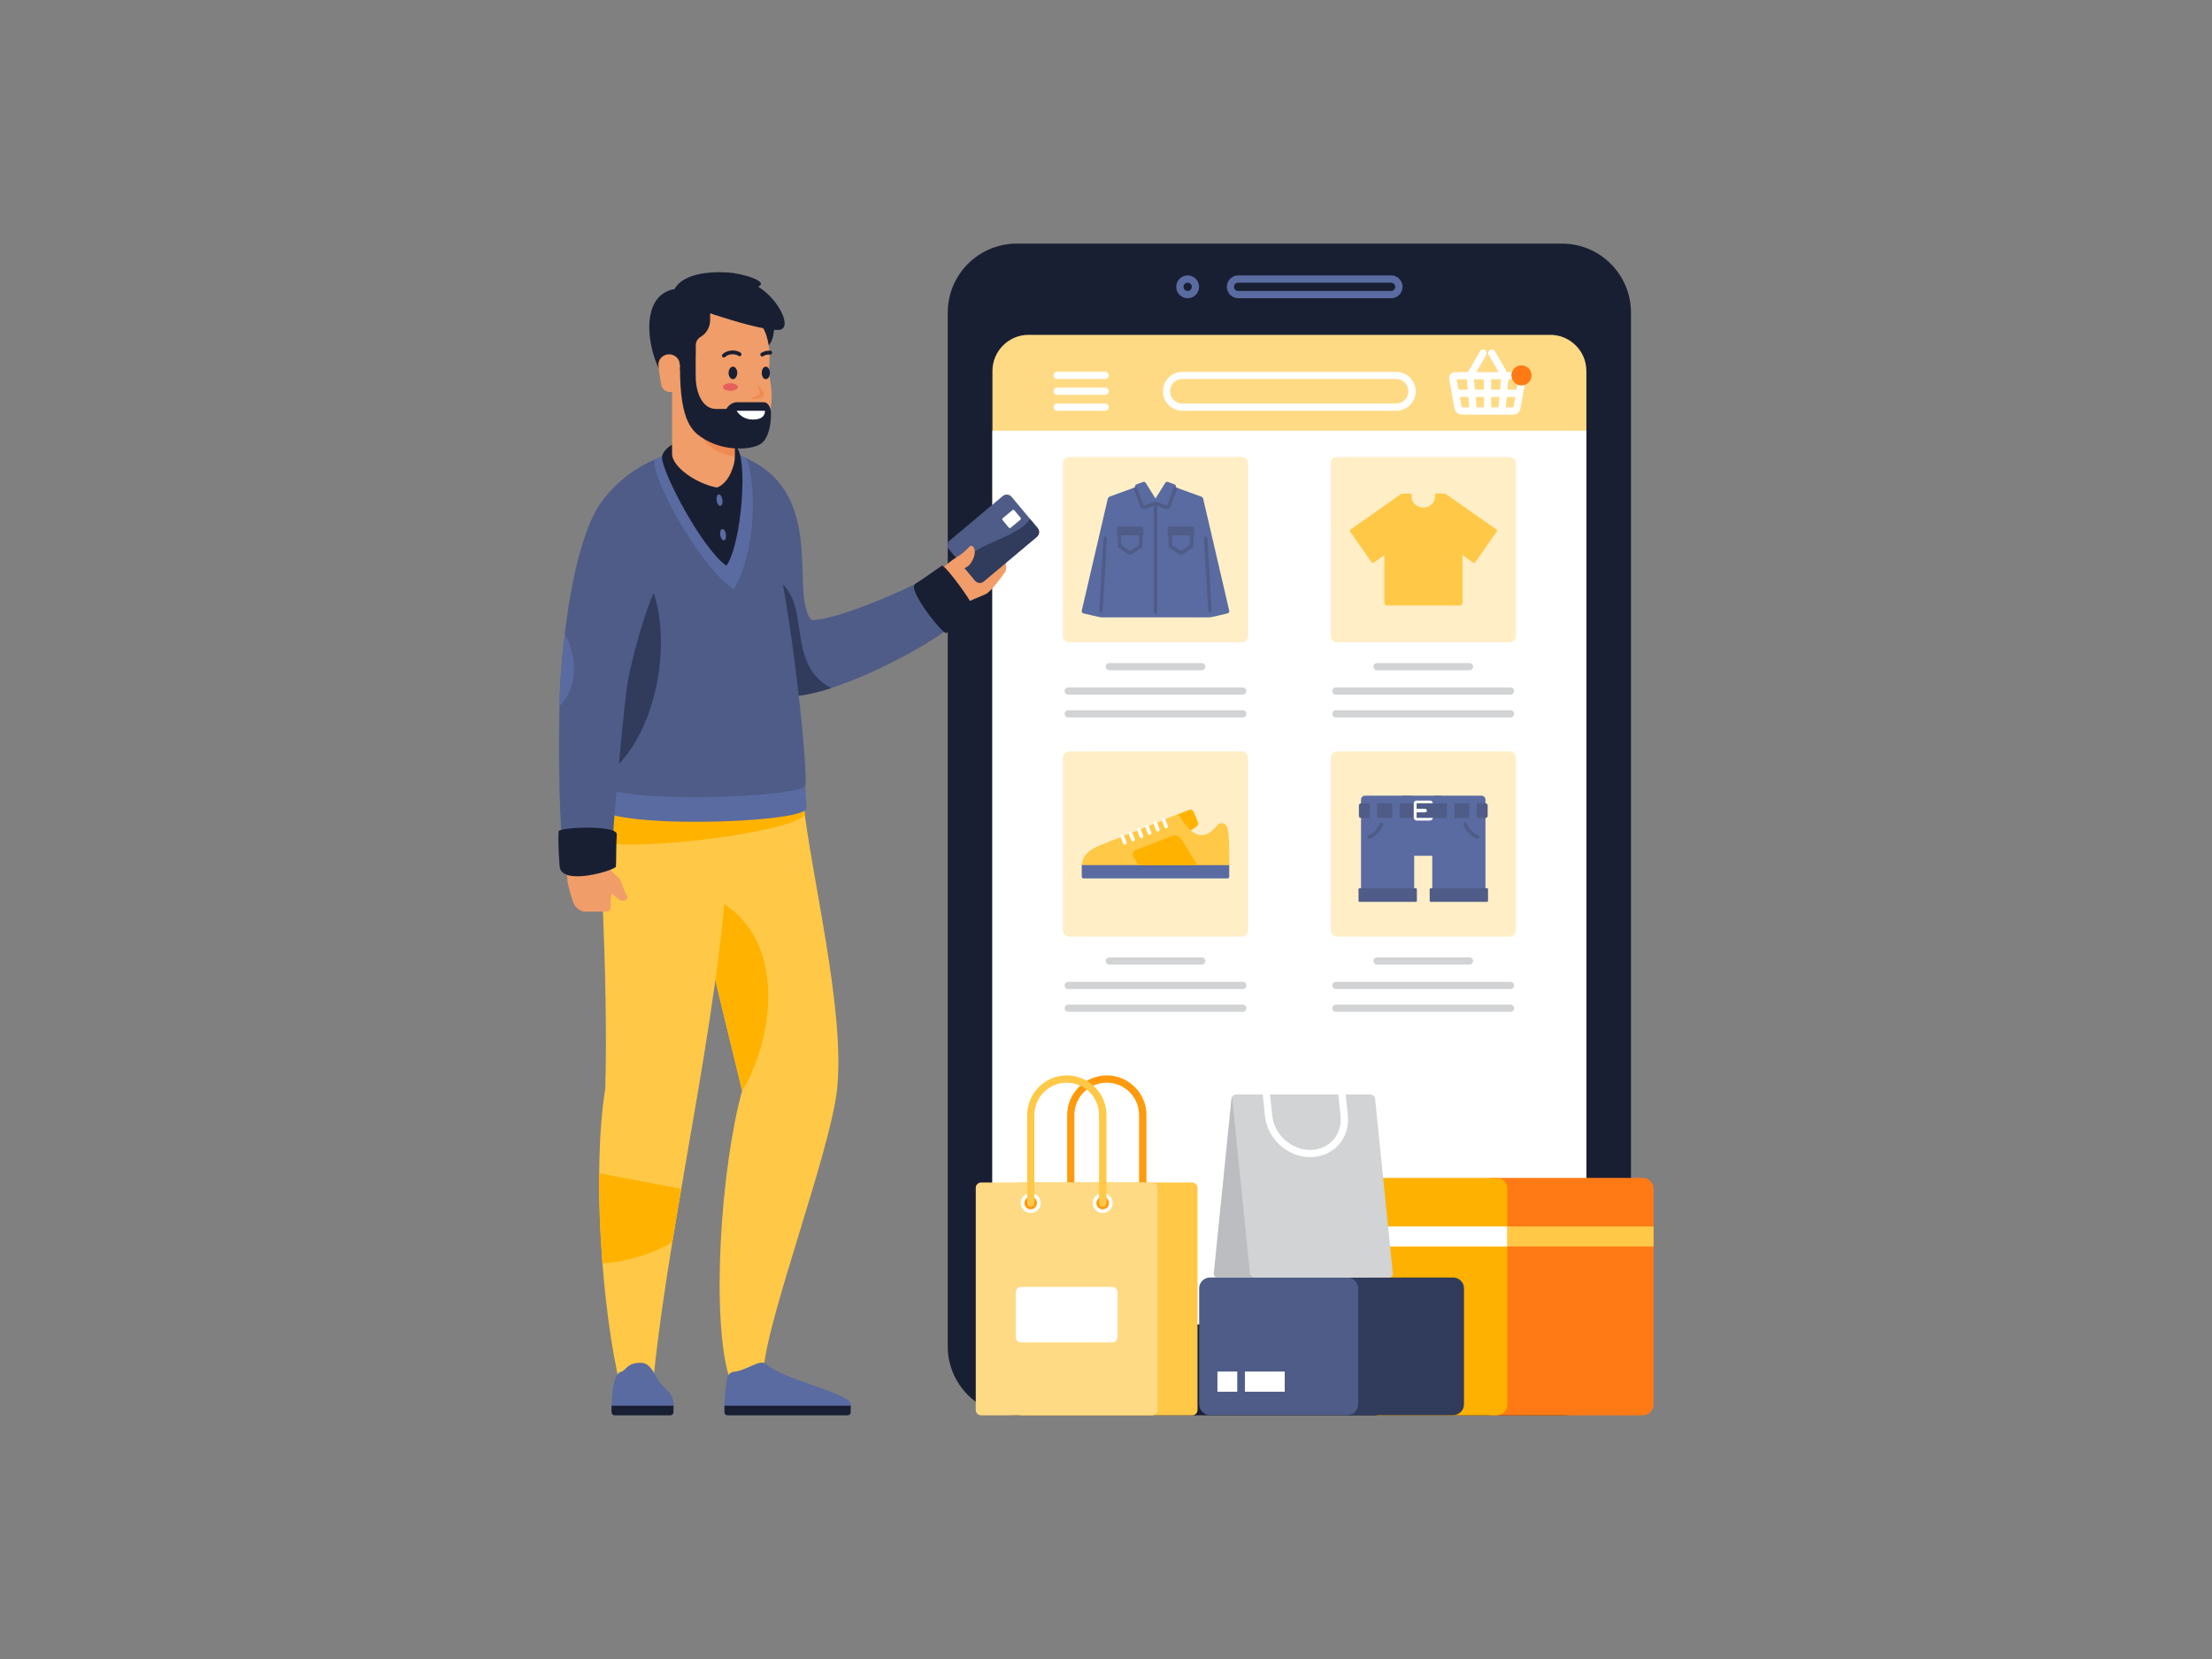 <?xml version="1.0" encoding="utf-8"?>
<!-- Generator: Adobe Illustrator 26.3.1, SVG Export Plug-In . SVG Version: 6.00 Build 0)  -->
<svg version="1.1" id="Livello_1" xmlns="http://www.w3.org/2000/svg" xmlns:xlink="http://www.w3.org/1999/xlink" x="0px" y="0px"
	 viewBox="0 0 2400 1800" style="enable-background:new 0 0 2400 1800;" xml:space="preserve">
<rect x="0" y="0" width="2400" height="1800" fill="#808080" stroke="none"/>
<style type="text/css">
	.st0{fill-rule:evenodd;clip-rule:evenodd;fill:#191F33;}
	.st1{fill-rule:evenodd;clip-rule:evenodd;fill:#FFDA85;}
	.st2{fill-rule:evenodd;clip-rule:evenodd;fill:#FFFFFF;}
	.st3{fill:#5A6BA1;}
	.st4{fill:#D1D3D4;}
	.st5{fill-rule:evenodd;clip-rule:evenodd;fill:#FFEEC6;}
	.st6{fill-rule:evenodd;clip-rule:evenodd;fill:#5A6BA1;}
	.st7{fill-rule:evenodd;clip-rule:evenodd;fill:#FFB300;}
	.st8{fill-rule:evenodd;clip-rule:evenodd;fill:#FFC847;}
	.st9{fill:#FFFFFF;}
	.st10{fill:#4E5C87;}
	.st11{fill-rule:evenodd;clip-rule:evenodd;fill:#4E5C87;}
	.st12{fill-rule:evenodd;clip-rule:evenodd;fill:#FF7A14;}
	.st13{fill-rule:evenodd;clip-rule:evenodd;fill:#FFB100;}
	.st14{fill-rule:evenodd;clip-rule:evenodd;fill:#313B5C;}
	.st15{fill-rule:evenodd;clip-rule:evenodd;fill:#BCBDC0;}
	.st16{fill-rule:evenodd;clip-rule:evenodd;fill:#D1D3D4;}
	.st17{fill-rule:evenodd;clip-rule:evenodd;fill:#745791;}
	.st18{fill:#FF9A0D;}
	.st19{fill:#FFC847;}
	.st20{fill:#F09D69;}
	.st21{fill:#313B5C;}
	.st22{fill:#FFB300;}
	.st23{fill:#191F33;}
	.st24{fill:#EF8A52;}
	.st25{fill:#E5605A;}
</style>
<g id="Layer_3">
</g>
<g id="Layer_2">
	<g>
		<g>
			<g>
				<path class="st0" d="M1103.1,1535.6h591.7c41.2,0,74.8-33.6,74.8-74.8V339.1c0-41.2-33.6-74.8-74.8-74.8h-591.7
					c-41.2,0-74.8,33.6-74.8,74.8V1461C1028.3,1502,1061.9,1535.6,1103.1,1535.6L1103.1,1535.6z"/>
				<path class="st1" d="M1115.9,1436.8H1399h283.1c21.5,0,39.1-17.7,39.1-39.1V402.4c0-21.5-17.7-39.1-39.1-39.1
					c-188.7,0-377.5,0-566.2,0c-21.5,0-39.1,17.7-39.1,39.1v995.3C1076.7,1419.2,1094.4,1436.8,1115.9,1436.8L1115.9,1436.8z"/>
				<path class="st2" d="M1115.9,1436.8H1399h283.1c21.5,0,39.1-17.7,39.1-39.1V467.3h-644.5v930.4
					C1076.7,1419.2,1094.4,1436.8,1115.9,1436.8L1115.9,1436.8z"/>
				<g>
					<path class="st3" d="M1509.4,323.6h-165.9c-6.8,0-12.4-5.6-12.4-12.4s5.6-12.4,12.4-12.4h165.9c6.8,0,12.4,5.6,12.4,12.4
						C1521.8,318,1516.2,323.6,1509.4,323.6z M1343.4,306.7c-2.5,0-4.5,2-4.5,4.5c0,2.5,2,4.5,4.5,4.5h165.9c2.5,0,4.5-2,4.5-4.5
						c0-2.5-2-4.5-4.5-4.5H1343.4z M1288.6,323.6c-6.8,0-12.4-5.6-12.4-12.4s5.6-12.4,12.4-12.4s12.4,5.6,12.4,12.4
						C1301,318,1295.4,323.6,1288.6,323.6z M1288.6,306.7c-2.5,0-4.5,2-4.5,4.5c0,2.5,2,4.5,4.5,4.5s4.5-2,4.5-4.5
						C1293.1,308.7,1291.1,306.7,1288.6,306.7z"/>
				</g>
			</g>
			<g>
				<g>
					<path class="st4" d="M1348.4,1097.8H1159c-2.2,0-3.9-1.7-3.9-3.9c0-2.2,1.7-3.9,3.9-3.9h189.4c2.2,0,3.9,1.7,3.9,3.9
						C1352.3,1096.1,1350.5,1097.8,1348.4,1097.8z M1348.4,1073.1H1159c-2.2,0-3.9-1.7-3.9-3.9s1.7-3.9,3.9-3.9h189.4
						c2.2,0,3.9,1.7,3.9,3.9C1352.4,1071.3,1350.5,1073.1,1348.4,1073.1z M1303.9,1046.6h-100.3c-2.2,0-3.9-1.7-3.9-3.9
						c0-2.2,1.7-3.9,3.9-3.9h100.3c2.2,0,3.9,1.7,3.9,3.9C1307.8,1044.8,1306,1046.6,1303.9,1046.6z"/>
				</g>
				<path class="st5" d="M1159.9,815.3h187.5c3.7,0,6.7,3,6.7,6.7v187.5c0,3.7-3,6.7-6.7,6.7h-187.5c-3.7,0-6.7-3-6.7-6.7V822
					C1153.3,818.3,1156.2,815.3,1159.9,815.3L1159.9,815.3z"/>
				<path class="st6" d="M1331.8,936.8h-156.2c-1.1,0-1.9,0.9-1.9,1.9v12.5c0,1.1,0.9,1.9,1.9,1.9h156.2c1.1,0,1.9-0.9,1.9-1.9
					v-12.5C1333.7,937.7,1332.9,936.8,1331.8,936.8L1331.8,936.8z"/>
				<path class="st7" d="M1264.6,888.9l25.4-10.1c2-0.9,4.4,0.2,5.3,2.3l4.4,11c0.9,2-0.4,4.1-2.3,5.3l-23.4,15.3
					c-1.8,1.2-4.4-0.2-5.3-2.3l-6.5-16.2C1261.4,892,1262.4,889.6,1264.6,888.9L1264.6,888.9z"/>
				<path class="st8" d="M1333.7,938.7c0-14.5,0.3-30.4-1.9-40.2c-0.1-0.3-0.1-0.8-0.2-1.1l0,0l0,0c-0.9-2.5-3.2-4.3-6-4.3
					c-2.3,0-4.2,1.1-5.3,2.8c-4.3,5.4-10.4,10.3-16.4,10.3c-10,0-18.7-11.6-23.1-19.7c-1.2-2.2-3.9-2.8-6.1-1.8l-81.3,32.5
					c-14.3,5.7-19.6,13.8-19.6,21.4h88.4L1333.7,938.7L1333.7,938.7z"/>
				<path class="st7" d="M1235.5,938.7h26.5h37.4l-17.8-28.5c-1.9-3.1-6.2-4.6-9.7-3.3l-39.2,15.3c-3.3,1.3-4.5,5-2.6,8.1
					L1235.5,938.7L1235.5,938.7z"/>
				<path class="st9" d="M1260.6,890.4c-0.4-1,0.1-2.2,1.1-2.6s2.2,0.1,2.6,1.1l2.8,7c0.4,1-0.1,2.2-1.1,2.6c-1,0.4-2.2-0.1-2.6-1.1
					L1260.6,890.4L1260.6,890.4z M1215.8,908.2c-0.4-1,0.1-2.2,1.1-2.6c1-0.4,2.2,0.1,2.6,1.1l2.8,7c0.4,1-0.1,2.2-1.1,2.6
					c-1,0.4-2.2-0.1-2.6-1.1L1215.8,908.2L1215.8,908.2z M1224.7,904.7c-0.4-1,0.1-2.2,1.1-2.6c1-0.4,2.2,0.1,2.6,1.1l2.8,7
					c0.4,1-0.1,2.2-1.1,2.6c-1,0.4-2.2-0.1-2.6-1.1L1224.7,904.7L1224.7,904.7z M1233.8,901.1c-0.4-1,0.1-2.2,1.1-2.6
					c1-0.4,2.2,0.1,2.6,1.1l2.8,7c0.4,1-0.1,2.2-1.1,2.6c-1,0.4-2.2-0.1-2.6-1.1L1233.8,901.1L1233.8,901.1z M1242.7,897.6
					c-0.4-1,0.1-2.2,1.1-2.6c1-0.4,2.2,0.1,2.6,1.1l2.8,7c0.4,1-0.1,2.2-1.1,2.6c-1,0.4-2.2-0.1-2.6-1.1L1242.7,897.6L1242.7,897.6z
					 M1251.6,893.9c-0.4-1,0.1-2.2,1.1-2.6c1-0.4,2.2,0.1,2.6,1.1l2.8,7c0.4,1-0.1,2.2-1.1,2.6c-1,0.4-2.2-0.1-2.6-1.1L1251.6,893.9
					L1251.6,893.9z"/>
				<g>
					<path class="st4" d="M1638.9,778.4h-189.4c-2.2,0-3.9-1.7-3.9-3.9c0-2.2,1.7-3.9,3.9-3.9h189.4c2.2,0,3.9,1.7,3.9,3.9
						C1642.9,776.7,1641.1,778.4,1638.9,778.4z M1638.9,753.7h-189.4c-2.2,0-3.9-1.7-3.9-3.9c0-2.2,1.7-3.9,3.9-3.9h189.4
						c2.2,0,3.9,1.7,3.9,3.9C1642.8,751.9,1641.1,753.7,1638.9,753.7z M1594.4,727.2h-100.3c-2.2,0-3.9-1.7-3.9-3.9
						c0-2.2,1.7-3.9,3.9-3.9h100.3c2.2,0,3.9,1.7,3.9,3.9C1598.3,725.4,1596.6,727.2,1594.4,727.2z"/>
				</g>
				<path class="st5" d="M1450.5,495.9H1638c3.7,0,6.7,3,6.7,6.7v187.5c0,3.7-3,6.7-6.7,6.7h-187.5c-3.7,0-6.7-3-6.7-6.7V502.5
					C1443.8,498.9,1446.8,495.9,1450.5,495.9L1450.5,495.9z"/>
				<path class="st8" d="M1519.8,536.2c0.5-0.4,1.1-0.6,1.8-0.6h0.5h8.2c0.6,0,1.2,0.4,1.4,1c0.1,0.2,0.1,0.4,0.1,0.5v2.9
					c0,6.5,6.9,10.7,12.5,10.8c5.6-0.1,12.5-4.3,12.5-10.8V537c0-0.2,0-0.4,0.1-0.5c0.2-0.5,0.8-1,1.4-1h8.2h0.5
					c0.6,0,1.3,0.2,1.8,0.6l54.9,38.5c0.6,0.4,0.9,1.4,0.3,2l-23.5,33.6c-0.4,0.6-1.4,0.9-2,0.3l-11.7-8.3V654
					c0,1.6-1.3,2.9-2.9,2.9h-39.5h-39.5c-1.6,0-2.9-1.3-2.9-2.9v-51.7l-11.7,8.3c-0.6,0.4-1.6,0.3-2-0.3l-23.5-33.6
					c-0.4-0.6-0.3-1.6,0.3-2L1519.8,536.2L1519.8,536.2z"/>
				<g>
					<path class="st4" d="M1348.4,778.4H1159c-2.2,0-3.9-1.7-3.9-3.9c0-2.2,1.7-3.9,3.9-3.9h189.4c2.2,0,3.9,1.7,3.9,3.9
						C1352.4,776.7,1350.5,778.4,1348.4,778.4z M1348.4,753.7H1159c-2.2,0-3.9-1.7-3.9-3.9c0-2.2,1.7-3.9,3.9-3.9h189.4
						c2.2,0,3.9,1.7,3.9,3.9C1352.3,751.9,1350.5,753.7,1348.4,753.7z M1303.9,727.2h-100.3c-2.2,0-3.9-1.7-3.9-3.9
						c0-2.2,1.7-3.9,3.9-3.9h100.3c2.2,0,3.9,1.7,3.9,3.9C1307.8,725.4,1306,727.2,1303.9,727.2z"/>
				</g>
				<path class="st5" d="M1159.9,495.9h187.5c3.7,0,6.7,3,6.7,6.7v187.5c0,3.7-3,6.7-6.7,6.7h-187.5c-3.7,0-6.7-3-6.7-6.7V502.5
					C1153.3,498.9,1156.2,495.9,1159.9,495.9L1159.9,495.9z"/>
				<path class="st6" d="M1235.2,527.4l-30.9,11.3c-1.5,0.5-2.5,1.9-2.6,3.4l-28,120.5c-0.3,1.3,0.5,2.6,1.8,2.9
					c2.6,0.5,18.5,4.6,19.7,4.3c112.6,0,4.4,0,117,0c1.2,0.3,17.1-3.8,19.7-4.3c1.3-0.3,2-1.6,1.8-2.9l-28-120.4
					c0-1.5-1.1-3-2.5-3.4l-31-11.3l-18.5,18.7L1235.2,527.4L1235.2,527.4z"/>
				<g>
					<path class="st10" d="M1281.3,602c-0.6,0-1.4-0.2-2-0.6l-10.2-7c-0.8-0.5-1.2-1.5-1.2-2.5v-13.3c0-1.1,0.9-1.9,1.9-1.9h23.1
						c1.1,0,1.9,0.9,1.9,1.9v13.3c0,1.1-0.4,2-1.2,2.5l-10.2,7C1282.7,601.8,1282,602,1281.3,602z M1271.8,591.3l9.6,6.6l9.6-6.6
						v-11h-19.1v11H1271.8z"/>
				</g>
				<path class="st11" d="M1294.3,571.3h-26.1c-0.6,0-1.3,0.5-1.3,1.3v6.9c0,0.6,0.5,1.3,1.3,1.3h26.1c0.6,0,1.3-0.5,1.3-1.3v-6.9
					C1295.6,571.8,1295.1,571.3,1294.3,571.3L1294.3,571.3z"/>
				<path class="st6" d="M1233.1,525.5l7.2-2.6c1.3-0.4,2.5,0.3,3.1,1.5l11.6,18.6c0.8,1.2-0.2,2.7-1.5,3.1l-11.5,4.2
					c-1.3,0.4-2.7-0.2-3.1-1.5l-7.3-20.1C1231.2,527.4,1231.8,526,1233.1,525.5L1233.1,525.5z"/>
				<g>
					<path class="st10" d="M1226.1,602c-0.6,0-1.4-0.2-2-0.6l-10.2-7c-0.8-0.5-1.2-1.5-1.2-2.5v-13.3c0-1.1,0.9-1.9,1.9-1.9h23.1
						c1.1,0,1.9,0.9,1.9,1.9v13.3c0,1.1-0.4,2-1.2,2.5l-10.2,7C1227.5,601.8,1226.8,602,1226.1,602z M1216.5,591.3l9.6,6.6l9.6-6.6
						v-11h-19.1v11H1216.5z M1235.6,591.7L1235.6,591.7h1.9H1235.6z"/>
				</g>
				<path class="st11" d="M1213.1,571.3h26.1c0.6,0,1.3,0.5,1.3,1.3v6.9c0,0.6-0.5,1.3-1.3,1.3h-26.1c-0.6,0-1.3-0.5-1.3-1.3v-6.9
					C1211.8,571.8,1212.3,571.3,1213.1,571.3L1213.1,571.3z"/>
				<g>
					<path class="st10" d="M1253.7,666.5c-1.1,0-1.9-0.9-1.9-1.9V546.2c0-1.1,0.9-1.9,1.9-1.9s1.9,0.9,1.9,1.9v118.4
						C1255.6,665.6,1254.8,666.5,1253.7,666.5z"/>
				</g>
				<path class="st6" d="M1274.3,525.5l-7.2-2.6c-1.3-0.4-2.5,0.3-3.1,1.5l-11.6,18.6c-0.8,1.2,0.2,2.7,1.5,3.1l11.5,4.2
					c1.3,0.4,2.7-0.2,3.1-1.5l7.3-20.1C1276.2,527.4,1275.6,526,1274.3,525.5L1274.3,525.5z"/>
				<g>
					<path class="st10" d="M1312.8,664.6c-1.1,0-1.9-0.8-1.9-1.8l-4.6-78.6c-0.1-1.1,0.8-2,1.8-2c1.1-0.1,2,0.8,2,1.8l4.6,78.6
						c0.1,1.1-0.8,2-1.8,2H1312.8z M1194.5,664.6h-0.1c-1.1-0.1-1.9-1-1.8-2l4.6-78.6c0.1-1.1,1-1.9,2-1.8c1.1,0.1,1.9,1,1.8,2
						l-4.6,78.6C1196.5,663.7,1195.6,664.6,1194.5,664.6z M1266.1,552.4c-0.5,0-1-0.1-1.5-0.2l-10.9-4l-10.9,4
						c-2.3,0.9-4.8-0.3-5.7-2.7l-6.7-18.5c-0.3-1,0.1-2.2,1.2-2.5c1-0.3,2.2,0.1,2.5,1.2l6.7,18.5c0.1,0.2,0.4,0.4,0.6,0.3l11.3-4.1
						c0.2-0.1,0.6-0.1,0.9-0.2c0.3,0,0.6,0.1,0.9,0.2l11.4,4.1c0.2,0.1,0.5-0.1,0.6-0.3l6.7-18.5c0.3-1,1.5-1.5,2.5-1.2
						c1,0.3,1.5,1.5,1.2,2.5l-6.7,18.5c-0.4,1.1-1.2,2-2.3,2.5C1267.4,552.3,1266.7,552.4,1266.1,552.4z"/>
				</g>
				<g>
					<path class="st4" d="M1638.9,1097.8h-189.4c-2.2,0-3.9-1.7-3.9-3.9c0-2.2,1.7-3.9,3.9-3.9h189.4c2.2,0,3.9,1.7,3.9,3.9
						C1642.8,1096.1,1641.1,1097.8,1638.9,1097.8z M1638.9,1073.1h-189.4c-2.2,0-3.9-1.7-3.9-3.9s1.7-3.9,3.9-3.9h189.4
						c2.2,0,3.9,1.7,3.9,3.9C1642.9,1071.3,1641.1,1073.1,1638.9,1073.1z M1594.4,1046.6h-100.3c-2.2,0-3.9-1.7-3.9-3.9
						c0-2.2,1.7-3.9,3.9-3.9h100.3c2.2,0,3.9,1.7,3.9,3.9C1598.3,1044.8,1596.6,1046.6,1594.4,1046.6z"/>
				</g>
				<path class="st5" d="M1450.5,815.3H1638c3.7,0,6.7,3,6.7,6.7v187.5c0,3.7-3,6.7-6.7,6.7h-187.5c-3.7,0-6.7-3-6.7-6.7V822
					C1443.8,818.3,1446.8,815.3,1450.5,815.3L1450.5,815.3z"/>
				<path class="st6" d="M1481,863.3h49.1c2.4,0,4.3,1.9,4.3,4.3v100.5c0,2.4-1.9,4.3-4.3,4.3H1481c-2.4,0-4.3-1.9-4.3-4.3V867.6
					C1476.7,865.3,1478.6,863.3,1481,863.3L1481,863.3z"/>
				<path class="st6" d="M1522.5,863.3h40.5c1.9,0,3.6,1.6,3.6,3.6v58c0,1.9-1.6,3.6-3.6,3.6h-40.5c-1.9,0-3.6-1.6-3.6-3.6v-58
					C1518.9,864.9,1520.4,863.3,1522.5,863.3L1522.5,863.3z"/>
				<path class="st6" d="M1558.3,863.3h49.1c2.4,0,4.3,1.9,4.3,4.3v100.5c0,2.4-1.9,4.3-4.3,4.3h-49.1c-2.4,0-4.3-1.9-4.3-4.3V867.6
					C1554,865.3,1556,863.3,1558.3,863.3L1558.3,863.3z"/>
				<path class="st11" d="M1552.3,963.7h61.1c0.6,0,1.1,0.5,1.1,1.1v12.6c0,0.6-0.5,1.1-1.1,1.1h-61.1c-0.6,0-1.1-0.5-1.1-1.1v-12.6
					C1551.2,964.3,1551.8,963.7,1552.3,963.7L1552.3,963.7z"/>
				<path class="st11" d="M1475.1,963.7h61.1c0.6,0,1.1,0.5,1.1,1.1v12.6c0,0.6-0.5,1.1-1.1,1.1h-61.1c-0.6,0-1.1-0.5-1.1-1.1v-12.6
					C1474,964.3,1474.4,963.7,1475.1,963.7L1475.1,963.7z"/>
				<path class="st11" d="M1476.7,871.6h135.1c1.2,0,2.3,1,2.3,2.3v11.3c0,1.2-1,2.3-2.3,2.3h-135.1c-1.2,0-2.3-1-2.3-2.3v-11.3
					C1474.5,872.6,1475.5,871.6,1476.7,871.6L1476.7,871.6z"/>
				<path class="st9" d="M1537.2,868.6h14.2c0.9,0,1.7,0.3,2.3,1l0.1,0.1c0.4,0.5,0.8,1.2,0.9,1.8h-3.2l0,0h-3.9h-10.3
					c-0.1,0-0.2,0-0.2,0.1c-0.1,0.1-0.1,0.1-0.1,0.2v15.3c0,0.1,0,0.2,0.1,0.2c0.1,0.1,0.1,0.1,0.2,0.1h12.4h1.8l0,0l0,0h3.2
					c-0.1,0.8-0.4,1.4-1,1.9l-0.1,0.1c-0.5,0.5-1.3,0.9-2.2,0.9h-14.2c-0.9,0-1.7-0.3-2.3-1c-0.5-0.5-1-1.4-1-2.3v-15.3
					c0-0.9,0.3-1.7,1-2.3C1535.5,868.9,1536.2,868.6,1537.2,868.6L1537.2,868.6z"/>
				<g>
					<path class="st9" d="M1546.3,881.4H1536c-1.1,0-1.9-0.9-1.9-1.9s0.9-1.9,1.9-1.9h10.2c1.1,0,1.9,0.9,1.9,1.9
						C1548.3,880.6,1547.3,881.4,1546.3,881.4z"/>
				</g>
				<g>
					<path class="st10" d="M1603,910.3c-0.3,0-0.5-0.1-0.9-0.2c-6.6-3-11.6-8.4-14.3-15.1c-0.4-1,0.1-2.2,1.1-2.6
						c1-0.4,2.2,0.1,2.6,1.1c2.3,5.7,6.7,10.3,12.3,12.9c1,0.4,1.4,1.6,1,2.6C1604.4,909.9,1603.7,910.3,1603,910.3z M1485.5,910.3
						c-0.8,0-1.4-0.4-1.8-1.2c-0.4-1,0-2.2,1-2.6c5.6-2.6,10-7.2,12.3-12.9c0.4-1,1.5-1.5,2.6-1.1c1,0.4,1.5,1.5,1.1,2.6
						c-2.7,6.7-7.8,12.1-14.3,15.1C1486,910.3,1485.7,910.3,1485.5,910.3z"/>
				</g>
				<polygon class="st6" points="1569.9,868.8 1578,868.8 1578,890.9 1569.9,890.9 				"/>
				<polygon class="st6" points="1594.2,868.8 1602.4,868.8 1602.4,890.9 1594.2,890.9 				"/>
				<polygon class="st6" points="1518.6,868.8 1510.5,868.8 1510.5,890.9 1518.6,890.9 				"/>
				<polygon class="st6" points="1494.2,868.8 1486.2,868.8 1486.2,890.9 1494.2,890.9 				"/>
			</g>
			<g>
				<g>
					<path class="st9" d="M1199.1,445.7h-52.1c-2.2,0-3.9-1.7-3.9-3.9s1.7-3.9,3.9-3.9h52.1c2.2,0,3.9,1.7,3.9,3.9
						S1201.2,445.7,1199.1,445.7z M1199.1,428.4h-52.1c-2.2,0-3.9-1.7-3.9-3.9s1.7-3.9,3.9-3.9h52.1c2.2,0,3.9,1.7,3.9,3.9
						S1201.2,428.4,1199.1,428.4z M1199.1,411.2h-52.1c-2.2,0-3.9-1.7-3.9-3.9s1.7-3.9,3.9-3.9h52.1c2.2,0,3.9,1.7,3.9,3.9
						C1202.9,409.5,1201.2,411.2,1199.1,411.2z"/>
				</g>
				<g>
					<path class="st9" d="M1514.9,445.7h-232c-11.6,0-21.1-9.5-21.1-21.1c0-11.6,9.5-21.1,21.1-21.1h232c11.6,0,21.1,9.5,21.1,21.1
						C1536,436.2,1526.6,445.7,1514.9,445.7z M1282.8,411.2c-7.3,0-13.3,5.9-13.3,13.3s5.9,13.3,13.3,13.3h232
						c7.3,0,13.3-5.9,13.3-13.3s-5.9-13.3-13.3-13.3H1282.8z"/>
				</g>
				<g>
					<path class="st9" d="M1598.4,449.8L1598.4,449.8h-12.6c-3.7,0-7-2.8-7.6-6.4l-2.9-15.8v-0.1l-2.9-15.9c-0.3-2,0.1-4,1.4-5.5
						c1.2-1.5,3.1-2.4,5.1-2.4h13.9l13-22.6c1.1-1.8,3.4-2.5,5.4-1.4c1.8,1.1,2.5,3.4,1.4,5.4l-10.8,18.7h24.2l-10.8-18.7
						c-1.1-1.8-0.4-4.3,1.4-5.4c1.8-1.1,4.3-0.4,5.4,1.4l13,22.6h13.9c2,0,3.9,0.9,5.1,2.4c1.3,1.5,1.7,3.4,1.4,5.5l-5.8,31.9
						c-0.6,3.6-4,6.5-7.6,6.5h-12.5h-0.1h-30.9C1598.4,449.8,1598.4,449.8,1598.4,449.8z M1583.9,430.7l2,11.3h8.2l-1-11.3H1583.9z
						 M1633.8,442h8.3l2-11.3h-9.3L1633.8,442z M1617.9,442h8l1-11.3h-9V442H1617.9z M1602.1,442h8.1v-11.3h-9L1602.1,442z
						 M1635.5,422.8h10l2-11.3h-11.1L1635.5,422.8z M1617.9,422.8h9.7l1-11.3h-10.8v11.3H1617.9z M1600.3,422.8h9.7v-11.3h-10.8
						L1600.3,422.8z M1582.5,422.8h10l-1-11.3h-11.1L1582.5,422.8z M1649,411.5L1649,411.5L1649,411.5z M1647.9,410.1L1647.9,410.1
						L1647.9,410.1z"/>
				</g>
				<path class="st12" d="M1650.8,396.4c6,0,10.9,4.8,10.9,10.9s-4.8,10.9-10.9,10.9c-6,0-10.9-4.8-10.9-10.9
					C1639.9,401.3,1644.7,396.4,1650.8,396.4L1650.8,396.4z"/>
			</g>
		</g>
		<g>
			<path class="st12" d="M1782.4,1278h-163.7c-6.5,0-11.7,5.3-11.7,11.7v234.2c0,6.5,5.3,11.7,11.7,11.7h163.7
				c6.5,0,11.7-5.3,11.7-11.7v-234.2C1794.1,1283.2,1788.9,1278,1782.4,1278L1782.4,1278z"/>
			<path class="st13" d="M1495.9,1278h127.9c6.5,0,11.7,5.3,11.7,11.7v234.2c0,6.5-5.3,11.7-11.7,11.7h-127.9
				c-6.5,0-11.7-5.3-11.7-11.7v-234.2C1484,1283.2,1489.4,1278,1495.9,1278L1495.9,1278z"/>
			<polygon class="st2" points="1484,1352.4 1484,1330.7 1635.5,1330.7 1635.5,1352.4 			"/>
			<polygon class="st8" points="1794.1,1352.4 1794.1,1330.7 1635.5,1330.7 1635.5,1352.4 			"/>
			<path class="st14" d="M1576.6,1386.1h-114.7c-6.5,0-11.7,5.3-11.7,11.7v125.9c0,6.5,5.3,11.7,11.7,11.7h114.8
				c6.5,0,11.7-5.3,11.7-11.7v-125.9C1588.5,1391.4,1583.1,1386.1,1576.6,1386.1L1576.6,1386.1z"/>
			<path class="st11" d="M1312.8,1386.1h149.1c6.5,0,11.7,5.3,11.7,11.7v125.9c0,6.5-5.3,11.7-11.7,11.7h-149.1
				c-6.5,0-11.7-5.3-11.7-11.7v-125.9C1301.1,1391.4,1306.4,1386.1,1312.8,1386.1L1312.8,1386.1z"/>
			<polygon class="st2" points="1320.9,1488.1 1342.4,1488.1 1342.4,1510 1320.9,1510 			"/>
			<polygon class="st2" points="1350.7,1488.1 1393.9,1488.1 1393.9,1510 1350.7,1510 			"/>
			<path class="st15" d="M1341.2,1187.8h145.8c2.5,0,4.4,2,4.1,4.6l-19.2,189.2c-0.2,2.5-2.6,4.6-5.1,4.6H1321c-2.5,0-4.4-2-4.1-4.6
				l19.2-189.2C1336.4,1189.8,1338.7,1187.8,1341.2,1187.8L1341.2,1187.8z"/>
			<path class="st16" d="M1486.9,1187.8h-145.8c-2.5,0-4.4,2-4.1,4.6l19.2,189.2c0.2,2.5,2.6,4.6,5.1,4.6h145.8c2.5,0,4.4-2,4.1-4.6
				l-19.2-189.2C1491.8,1189.8,1489.5,1187.8,1486.9,1187.8L1486.9,1187.8z"/>
			<g>
				<path class="st9" d="M1421.5,1255.5c-24.6,0-46.5-19.9-49-44.5l-2.4-22.9c-0.2-2.2,1.4-4.1,3.6-4.3c2.2-0.2,4.1,1.4,4.3,3.6
					l2.4,22.9c2,20.6,20.6,37.4,41.2,37.4c9.7,0,18.5-3.8,24.7-10.7c6.2-6.9,9.2-16.2,8.2-26l-2.4-22.9c-0.2-2.2,1.4-4.1,3.6-4.3
					c2.2-0.2,4.1,1.4,4.3,3.6l2.4,22.9c1.2,12.1-2.4,23.4-10.1,32C1444.4,1250.9,1433.5,1255.5,1421.5,1255.5z"/>
			</g>
			<polygon class="st17" points="1244.4,1488.1 1222.8,1488.1 1222.8,1510 1244.4,1510 			"/>
			<polygon class="st17" points="1214.6,1488.1 1171.4,1488.1 1171.4,1510 1214.6,1510 			"/>
			<g>
				<path class="st18" d="M1239.8,1287c-2.2,0-3.9-1.7-3.9-3.9v-73.3c0-19.4-15.7-35.1-35.1-35.1s-35.1,15.7-35.1,35.1v73.3
					c0,2.2-1.7,3.9-3.9,3.9c-2.2,0-3.9-1.7-3.9-3.9v-73.3c0-23.7,19.3-43,43-43c23.7,0,43,19.3,43,43v73.3
					C1243.8,1285.2,1241.9,1287,1239.8,1287z"/>
			</g>
			<path class="st8" d="M1107.9,1283h185.6c3.2,0,5.8,2.6,5.8,5.8v241c0,3.2-2.6,5.8-5.8,5.8h-185.6c-3.2,0-5.8-2.6-5.8-5.8v-241
				C1102.1,1285.7,1104.7,1283,1107.9,1283L1107.9,1283z"/>
			<path class="st1" d="M1064.5,1283h185.6c3.2,0,5.8,2.6,5.8,5.8v241c0,3.2-2.6,5.8-5.8,5.8h-185.6c-3.2,0-5.8-2.6-5.8-5.8v-241
				C1058.6,1285.7,1061.3,1283,1064.5,1283L1064.5,1283z"/>
			<path class="st18" d="M1187.6,1305.3c0,4.8,3.9,8.8,8.7,8.8s8.7-3.9,8.7-8.8c0-4.8-3.9-8.7-8.7-8.7S1187.6,1300.5,1187.6,1305.3
				L1187.6,1305.3z"/>
			<path class="st9" d="M1196.4,1298.5c3.8,0,6.8,3,6.8,6.8s-3,6.8-6.8,6.8s-6.8-3-6.8-6.8
				C1189.7,1301.5,1192.7,1298.5,1196.4,1298.5L1196.4,1298.5z M1196.4,1316.1c5.9,0,10.8-4.8,10.8-10.8s-4.8-10.8-10.8-10.8
				s-10.8,4.8-10.8,10.8S1190.4,1316.1,1196.4,1316.1L1196.4,1316.1z"/>
			<path class="st2" d="M1107.9,1396.3h98.8c3.2,0,5.8,2.6,5.8,5.8v48.6c0,3.2-2.6,5.8-5.8,5.8h-98.8c-3.2,0-5.8-2.6-5.8-5.8v-48.6
				C1102.1,1398.9,1104.7,1396.3,1107.9,1396.3L1107.9,1396.3z"/>
			<path class="st18" d="M1109.4,1305.3c0,4.8,3.9,8.8,8.7,8.8s8.7-3.9,8.7-8.8c0-4.8-3.9-8.7-8.7-8.7
				C1113.4,1296.6,1109.4,1300.5,1109.4,1305.3L1109.4,1305.3z"/>
			<path class="st9" d="M1118.3,1298.5c3.8,0,6.8,3,6.8,6.8s-3,6.8-6.8,6.8s-6.8-3-6.8-6.8
				C1111.5,1301.5,1114.5,1298.5,1118.3,1298.5L1118.3,1298.5z M1118.3,1316.1c5.9,0,10.8-4.8,10.8-10.8s-4.8-10.8-10.8-10.8
				c-5.9,0-10.8,4.8-10.8,10.8S1112.3,1316.1,1118.3,1316.1L1118.3,1316.1z"/>
			<g>
				<path class="st19" d="M1196.4,1309.3c-2.2,0-3.9-1.7-3.9-3.9v-95.6c0-19.4-15.7-35.1-35.1-35.1c-19.4,0-35.1,15.7-35.1,35.1
					v95.6c0,2.2-1.7,3.9-3.9,3.9s-3.9-1.7-3.9-3.9v-95.6c0-23.7,19.3-43,43-43s43,19.3,43,43v95.6
					C1200.4,1307.5,1198.5,1309.3,1196.4,1309.3z"/>
			</g>
		</g>
		<g>
			<path class="st20" d="M1084.8,597.8c-9.2-8.6-34.8,9.8-34.8,9.8l-22.1,13.1c-14.2,20,6.5,37.9,12.5,36.5c0,0,23.3-10.3,28.7-12.4
				c5.5-2,18-19.2,21-23.6C1094.7,614.6,1088.6,601.3,1084.8,597.8L1084.8,597.8z"/>
			<path class="st10" d="M1029.5,595.9l28.4,34c2.4,2.8,6.6,3.2,9.4,0.9l57.7-48.4c2.8-2.4,3.2-6.6,0.9-9.4l-28.4-34
				c-2.4-2.8-6.6-3.2-9.4-0.9l-57.7,48.4C1027.6,588.9,1027.1,593.1,1029.5,595.9L1029.5,595.9z"/>
			<path class="st21" d="M1043.9,613.2l14,16.8c2.4,2.8,6.6,3.2,9.4,0.9l57.7-48.4c2.8-2.4,3.2-6.6,0.9-9.4l-8.4-10
				C1104.9,584.1,1049.4,591.6,1043.9,613.2L1043.9,613.2z"/>
			<path class="st9" d="M1096.5,572.7l10.7-8.9c0.5-0.4,0.6-1.3,0.2-1.9l-6.9-8.3c-0.4-0.5-1.3-0.6-1.9-0.2l-10.7,8.9
				c-0.5,0.4-0.6,1.3-0.2,1.9l6.9,8.3C1095.1,573.1,1096,573.2,1096.5,572.7L1096.5,572.7z"/>
			<path class="st20" d="M1051.3,593.6c-6.4,7.3-15.3,12.1-16.9,13.3c-1.6,1.2-10.9,7.5-17.1,15.6c0,0,29.3-1.2,35.5-10.9
				c1.7-2.6,3.8-5.3,4.7-10.7C1058.5,594.5,1054.6,589.7,1051.3,593.6L1051.3,593.6z"/>
			<path class="st19" d="M870.8,864.7c9,85.1,46.3,230,37.5,316.5c-6.9,67.4-77.7,253.3-79.8,306.4c-0.3,9-33.8,17.8-36.6,9.2
				c-21.1-64.9-9.6-230.9,13.3-313.4c-22-89.1-77-320.7-77-320.7S867.1,829.5,870.8,864.7L870.8,864.7z"/>
			<path class="st22" d="M805.2,1183.4c-11.4-46.3-31.8-131.1-48.7-202l9.4-10.9C861.8,1009.9,836.8,1134,805.2,1183.4L805.2,1183.4
				z"/>
			<path class="st10" d="M760,484.3c151.5,18.2,92.9,155,120.1,188.2c23.7,2.6,113.5-36.7,135.9-51.1c9-5.8,39.3,34.9,34.9,41.2
				c-19.9,28-150.3,98.7-202,92.4C797.1,748.8,726.2,480.2,760,484.3L760,484.3z"/>
			<path class="st23" d="M993.1,633.4c10.6-6.6,22.4-15.4,28.8-19.6c3.1-2,39,46.5,35.3,49.8c-16.4,14.5-27.1,21.1-30.5,23.2
				C1023.3,688.8,983.7,639.4,993.1,633.4L993.1,633.4z"/>
			<path class="st21" d="M842.1,628.5c0,0-27.6,23.1-27.7,24.8c-0.1,0.8-0.5,31.6-1.1,65.4c12,21,24.2,35.1,35.7,36.5
				c13.5,1.6,32.1-1.9,52.9-8.6C850.5,719.5,882.2,652.5,842.1,628.5L842.1,628.5z"/>
			<path class="st19" d="M791.3,884.3c-1.5,182.8-62.3,417.1-82.1,609.9c-0.5,5.5-35.3,5.9-35.8,11.4
				c-20.5-82.7-31.1-235.3-16.7-324.5c3.7-117-7.9-301.6-7.9-301.6S755.7,891.1,791.3,884.3L791.3,884.3z"/>
			<path class="st22" d="M655.1,914.3c-1.5-0.3-2.9-0.6-4.3-1.1c-1.1-20.9-1.9-33.7-1.9-33.7s44,4.7,84.9,6.5
				c-3.4-14.5-5.5-23.3-5.5-23.3s138.9-33.2,142.6,2c0.6,6.4,1.5,13.1,2.5,20.1C849.9,904.6,696,922.4,655.1,914.3L655.1,914.3z"/>
			<path class="st3" d="M649.6,853c-1,21.5-1.2,20.9-1.2,20.9c0.6,26.4,227,19.9,226.7,2.9c-0.1-6.1-0.5-5.7-1.5-24.1
				C821.7,854.9,693.8,859.7,649.6,853L649.6,853z"/>
			<path class="st10" d="M752.3,490.8c-98.1,0-107.3,351.6-104.8,358.1c9.2,24.1,215.1,17.3,226,3.9c5-6.1-19.6-250.4-45.9-302.6
				C809.4,514.1,782.9,490.8,752.3,490.8L752.3,490.8z"/>
			<path class="st3" d="M663.6,1525.3c0,3,2.5,5.5,5.5,5.5h55.7c3.9,0,5.6-2.2,6-5.5c0.2-1.5,0.2-3.7-0.2-5.3
				c-1.8-8.8-6.4-10.2-13.9-19c-6-7-9.8-22.4-21.3-22.4c-15.7,0-15.3,8.1-22.1,10.1C663.6,1491.6,663.6,1525.3,663.6,1525.3
				L663.6,1525.3z"/>
			<path class="st23" d="M666.9,1535.6h60.5c1.8,0,3.3-1.5,3.3-3.3v-7.1h-67.2v7.1C663.6,1534.2,665.1,1535.6,666.9,1535.6
				L666.9,1535.6z"/>
			<path class="st3" d="M789.2,1494.8c-1.1,6.1-3.1,15.8-3.1,30.5c0,3.1,2.4,5.8,5.5,5.8h125.2c3.8,0,6.4-2.7,6.4-5.8
				c0-2-0.5-4.1-2.3-5.5c-14.8-12.1-71.4-23.6-90-39.9c-6.6-5.7-20,6.9-34.8,8.5C792.6,1488.9,789.7,1491.4,789.2,1494.8
				L789.2,1494.8z"/>
			<path class="st23" d="M789.4,1535.6h130.3c1.8,0,3.3-1.5,3.3-3.3v-7.1H786v7.1C786,1534.2,787.4,1535.6,789.4,1535.6
				L789.4,1535.6z"/>
			<path class="st22" d="M650.1,1273l89.1,16.9c-3.3,19.4-6.6,38.7-9.7,57.8c-22.6,13.8-54.1,22.1-75.8,22.9
				C651.1,1338.2,649.8,1304.7,650.1,1273L650.1,1273z"/>
			<path class="st21" d="M685.8,606.7c49,38.2,40.7,180.4-26.6,233.7C648.4,785.4,685.8,606.7,685.8,606.7L685.8,606.7z"/>
			<path class="st20" d="M652.1,919.7c0.1,4.4,1.1,8.9,2.9,12.9c0,0,12.5,28.4,8.8,37.4c-3.1,7.6,1.8,19-5.6,19.1
				c-5.5,0-19.4,0-24.5,0c-3.3,0-9.4-4.5-11-8.2c-1.6-3.7-6.2-18.9-6.9-24c-0.5-4.6-1.6-23.6-2-28
				C607.7,857.6,649.9,843.4,652.1,919.7L652.1,919.7z"/>
			<path class="st20" d="M672.8,954.3c1.6,2.8,3.2,10.2,7.6,18.2c0.6,1.2,0.4,2.7-0.6,3.4c-2.6,1.8-5.8,1.5-7.4,0.5
				c-1.6-1-8.4-6.6-8.4-6.6l-11.2-13.9l2.4-23.4C661.4,946.2,670.8,950.9,672.8,954.3L672.8,954.3z"/>
			<path class="st10" d="M609.3,721.6c-4.8,55-2.5,170.4,0.9,193.7c3.7,26,54.2,5.7,54.8-6.7c1.6-28.2,12.8-153.5,16.6-172
				c5.8-28.2,26.6-111.5,45.8-118.9c11.3-33.4,64.1-130.6,36.9-130.6c-41.7,0-83.2,20.5-109.8,54.8
				C623,582.7,612.6,684.2,609.3,721.6L609.3,721.6z"/>
			<path class="st3" d="M809.2,496.9c7.6,11,17,88-12.8,142.3c-29.9-16.6-86.5-110.5-86.5-139.4c0-3.7,26.8-9.6,53.8-10
				C784.5,489.5,806.6,493.3,809.2,496.9L809.2,496.9z"/>
			<path class="st23" d="M788.1,613.8c17.2-24.3,23.3-119.1,10.9-128.1c-5.5-4-14-13.6-37.6-13c-20.4,0.5-43.1,12.7-43.1,23.6
				C718.3,512.6,761.5,595,788.1,613.8L788.1,613.8z"/>
			<path class="st3" d="M783.8,542.1c0.5,3.4-0.4,6.4-2.2,6.7c-1.7,0.2-3.6-2.3-4-5.7c-0.5-3.4,0.4-6.4,2.2-6.7
				C781.4,536.2,783.2,538.6,783.8,542.1L783.8,542.1z"/>
			<path class="st3" d="M787.6,579.6c0.5,3.4-0.3,6.4-2,6.7c-1.7,0.3-3.6-2.3-4.1-5.6c-0.5-3.4,0.3-6.4,2-6.7
				C785.2,573.6,787,576.1,787.6,579.6L787.6,579.6z"/>
			<path class="st23" d="M840.2,348.2c0,13.9-1.5,27-12.2,30.2c-10.6,3.1-13.7-36-13.7-36L840.2,348.2L840.2,348.2z"/>
			<path class="st20" d="M729.2,492.6v-73.1l68,8.7v69.6c0,3.3-4.4,25.7-19.4,31.2C754.4,524.5,729.2,506,729.2,492.6L729.2,492.6z"
				/>
			<path class="st24" d="M797,495.3v-33.1l-43.6-17.6C753.6,460,759.3,489.7,797,495.3L797,495.3z"/>
			<path class="st20" d="M803.7,342.5l-41.5-9l-18.2,3.9c-11.2,0-6.9,18.4-6.9,29.6v55.5c0,26.7,36.1,59.5,62.8,59.5
				s45.2-34.7,34-77C835.4,393.7,840.2,342.5,803.7,342.5L803.7,342.5z"/>
			<path class="st23" d="M754.7,341.9c0-15.1-12.9-31.9-27.3-27.3c-43,14.1-15.1,99,0,99c0-27.9,27.3-12.2,27.3-27.3
				C754.7,377.3,754.7,351.1,754.7,341.9L754.7,341.9z"/>
			<path class="st24" d="M828,429.7c2.5-4-6.2-12.3-6.2-12.3c0.5,3.7,3.6,7.4,2,10.1c-1.4,2.4-7.2,3-8.9,5.6
				C814.8,433.2,825.6,433.3,828,429.7L828,429.7z"/>
			<path class="st20" d="M737.7,423.4l-6.9,1.5c-7.3,1.8-12.9-1.9-13.8-9.4c-0.5-4.6-2.2-11.8-2.6-19.5c-0.3-6.5,5.2-11.6,11.6-11.6
				c6.5,0,11.6,5.2,11.6,11.6L737.7,423.4L737.7,423.4z"/>
			<path class="st23" d="M799.9,404.6c0,3.8-2.2,6.8-4.7,6.8c-2.6,0-4.7-3-4.7-6.8s2.2-6.8,4.7-6.8
				C797.8,397.8,799.9,400.9,799.9,404.6L799.9,404.6z"/>
			<path class="st23" d="M835.3,404.6c0,3.8-1.9,6.8-4.4,6.8c-2.4,0-4.4-3-4.4-6.8s1.9-6.8,4.4-6.8
				C833.2,397.8,835.3,400.9,835.3,404.6L835.3,404.6z"/>
			<path class="st24" d="M804.1,459.5c6.4,1.2,12.8,1,15-0.6C817.4,464.6,809.4,466.8,804.1,459.5L804.1,459.5z"/>
			<path class="st25" d="M792.5,415.8c-4.4,0-8.1,1.8-8.1,4.1s3.6,4.1,8.1,4.1c4.4,0,8.1-1.8,8.1-4.1
				C800.5,417.7,796.9,415.8,792.5,415.8L792.5,415.8z"/>
			<path class="st23" d="M785.4,387.9c-0.5,0-1.1-0.2-1.5-0.6c-0.8-0.9-0.8-2.2,0-2.9c2.4-2.3,5.8-3.8,9.6-4.1
				c3.8-0.3,7.4,0.5,10.1,2.4c1,0.6,1.2,1.9,0.5,2.9c-0.6,1-1.9,1.2-2.9,0.5c-1.9-1.3-4.6-1.9-7.4-1.7c-2.8,0.2-5.4,1.3-7,2.9
				C786.4,387.7,785.9,387.9,785.4,387.9L785.4,387.9z"/>
			<path class="st23" d="M827,386.8c-0.6,0-1.3-0.3-1.7-0.9c-0.6-1-0.4-2.3,0.5-2.9c2.7-1.8,6.4-2.8,10.1-2.5c1.2,0.1,2,1.1,1.9,2.3
				c-0.1,1.2-1.1,2-2.3,1.9c-2.8-0.2-5.5,0.4-7.4,1.7C827.8,386.7,827.4,386.8,827,386.8L827,386.8z"/>
			<path class="st23" d="M728.4,324.9c2.3-27.8,38.6-30.6,61.1-29.3c15.6,0.9,45.7,9.8,33.1,15.4c24.1,15.2,37.9,47,21.7,47
				C814.2,358,728.4,324.9,728.4,324.9L728.4,324.9z"/>
			<path class="st23" d="M745.2,352.5V323h25.3v24.5c0,7.4-4,14.3-10.3,18c-3.3,1.9-5.4,5.5-5.4,9.4v33c0,6.7-17,1.3-17-8.5
				c0-2.9,0-42.9,0-45.7C737.7,353.6,740.9,352.1,745.2,352.5L745.2,352.5z"/>
			<path class="st23" d="M836.5,448.1c0-2.9-1.5-11.7-8.2-11.7h-28.7c-5.1,0-9.4,3.6-11.5,7.3H777c-15,0-22.2-17.6-22.2-35.9
				c0,0-17-13.3-17-8.5c0,59.9,13.9,69.8,27.7,77.9c22.2,12.9,51.6,11.1,61,3.6C833.6,475.1,836.6,461.6,836.5,448.1L836.5,448.1z"
				/>
			<path class="st9" d="M829.9,445.7c0,0,1.4,9.5-12.9,9.5c-12.9,0-17.7-9.5-17.7-9.5H829.9L829.9,445.7z"/>
			<path class="st23" d="M669.2,905.4c-0.8,12.5-0.5,27.3-0.9,34.8c-0.2,3.8-59.2,21.9-61.1-0.2c-1.8-21.9-1.4-34.4-1.1-38.2
				C606.6,897.8,669.9,894.5,669.2,905.4L669.2,905.4z"/>
			<path class="st3" d="M607,766.2c0.4-16.8,1.2-32.2,2.3-44.6c0.8-8.5,1.8-20.3,3.6-33.8C627.7,714.9,626,747.4,607,766.2
				L607,766.2z"/>
		</g>
	</g>
</g>
</svg>
